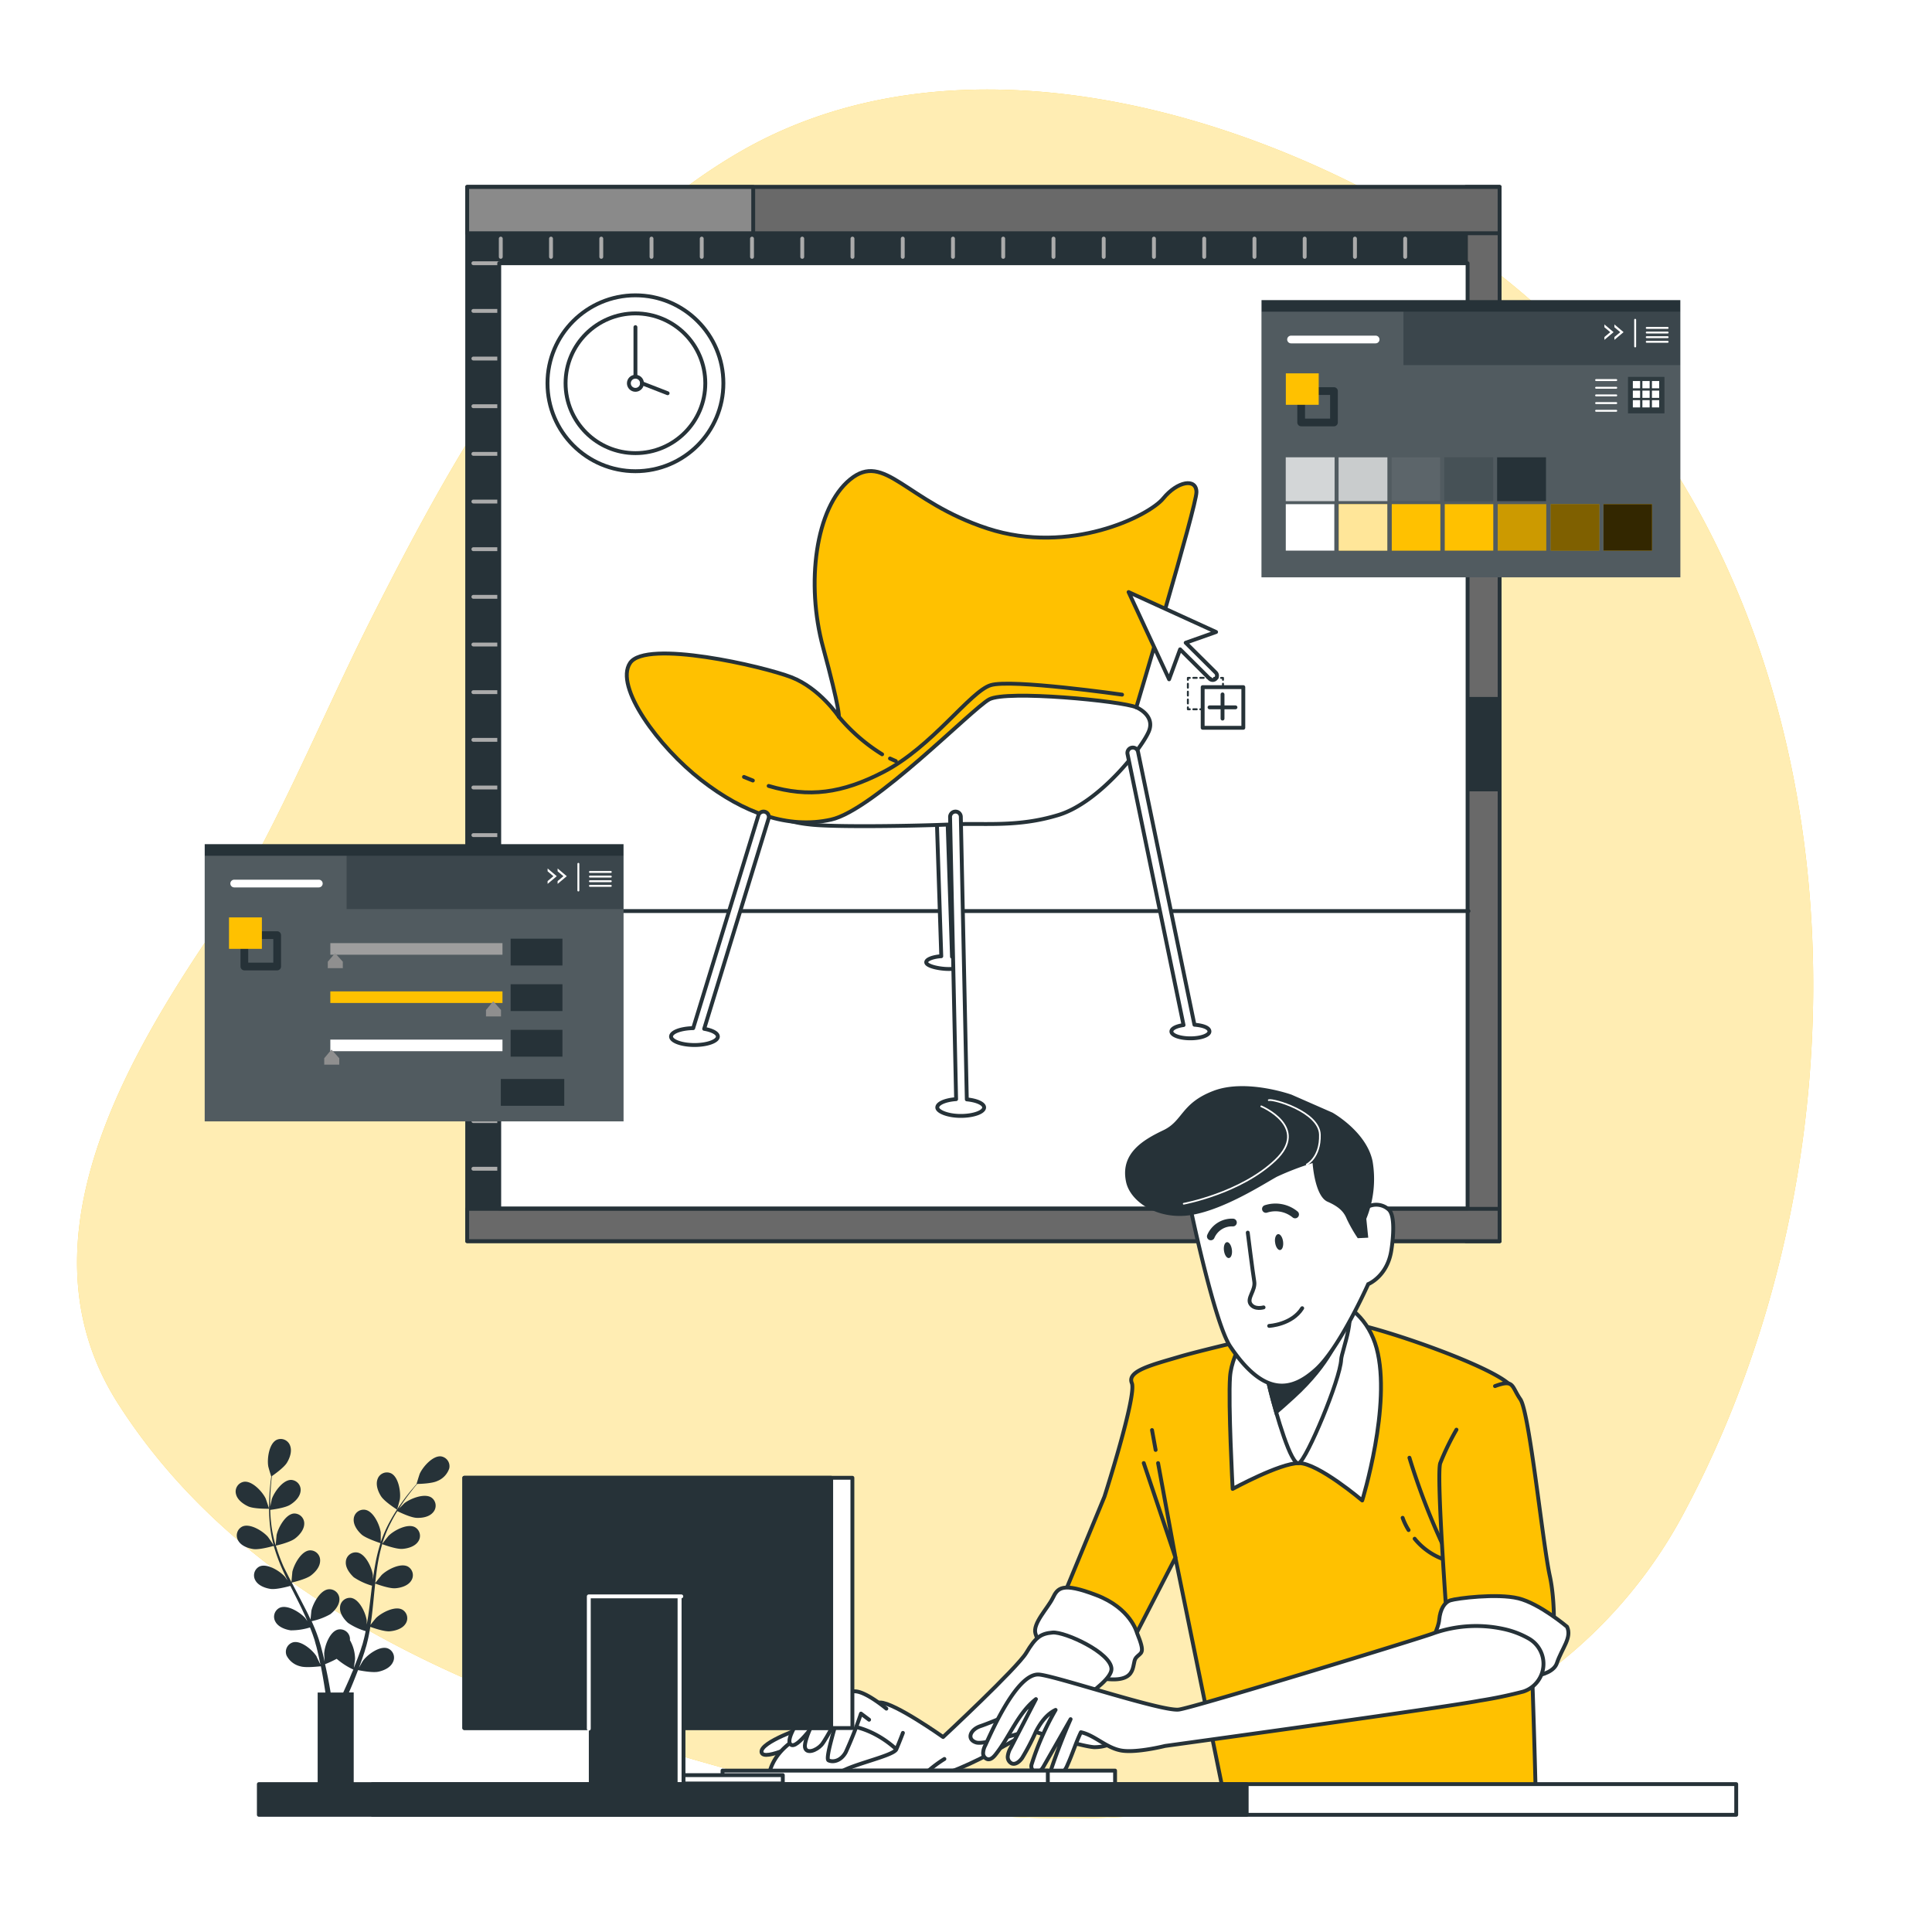 <svg xmlns="http://www.w3.org/2000/svg" class="animated" id="freepik_stories-add-color" viewBox="0 0 500 500"><style>@keyframes floating{0%,to{opacity:1;transform:translateY(0)}50%{transform:translateY(-10px)}}svg#freepik_stories-add-color:not(.animated) .animable{opacity:0}</style><g id="freepik--background-simple--inject-150" class="animable" style="transform-origin:244.603px 246.88px"><path d="M397.7 434.79a124.26 124.26 0 0 0 38.24-43.52c57.16-107.09 44.25-265-65.83-332.73C319.23 27.24 246 7.43 191 39.57c-44.6 26.08-71.94 75.17-94.56 119.83C82.23 187.49 70.52 217.72 53 244c-22.72 34.08-47.73 79.6-22.48 119.2 34.41 53.94 99.4 78.57 158.33 94.79 63.94 17.59 135.84 20.08 194.9-14.23q7.17-4.17 13.95-8.97Z" style="fill:#ffc100;transform-origin:244.603px 246.88px" id="elnxhalhprs59" class="animable"></path><path d="M397.7 434.79a124.26 124.26 0 0 0 38.24-43.52c57.16-107.09 44.25-265-65.83-332.73C319.23 27.24 246 7.43 191 39.57c-44.6 26.08-71.94 75.17-94.56 119.83C82.23 187.49 70.52 217.72 53 244c-22.72 34.08-47.73 79.6-22.48 119.2 34.41 53.94 99.4 78.57 158.33 94.79 63.94 17.59 135.84 20.08 194.9-14.23q7.17-4.17 13.95-8.97Z" style="fill:#fff;opacity:.7;transform-origin:244.603px 246.88px" class="animable" id="el6fzntrpcvn2"></path></g><g id="freepik--Artboard--inject-150" class="animable animator-active" style="transform-origin:254.505px 184.8px;animation:1.5s Infinite linear floating;animation-delay:0s"><path style="fill:#263238;stroke:#263238;stroke-linecap:round;stroke-linejoin:round;transform-origin:254.5px 184.8px" id="elan37j5cy0yo" class="animable" d="M120.91 48.39h267.18v272.82H120.91z"></path><path style="fill:none;stroke:#ababab;stroke-linecap:round;stroke-linejoin:round;transform-origin:125.855px 68.12px" id="eltak20nv7b9" class="animable" d="M129.2 68.12h-6.69"></path><path style="fill:none;stroke:#ababab;stroke-linecap:round;stroke-linejoin:round;transform-origin:125.855px 80.46px" id="eli6nnr2gkizd" class="animable" d="M129.2 80.46h-6.69"></path><path style="fill:none;stroke:#ababab;stroke-linecap:round;stroke-linejoin:round;transform-origin:125.855px 92.79px" id="elubb63r7jro" class="animable" d="M129.2 92.79h-6.69"></path><path style="fill:none;stroke:#ababab;stroke-linecap:round;stroke-linejoin:round;transform-origin:125.855px 105.13px" id="eldi1bhv9eqs" class="animable" d="M129.2 105.13h-6.69"></path><path style="fill:none;stroke:#ababab;stroke-linecap:round;stroke-linejoin:round;transform-origin:125.855px 117.46px" id="el6462jry72yl" class="animable" d="M129.2 117.46h-6.69"></path><path style="fill:none;stroke:#ababab;stroke-linecap:round;stroke-linejoin:round;transform-origin:125.855px 129.8px" id="elkv6xtb2htuq" class="animable" d="M129.2 129.8h-6.69"></path><path style="fill:none;stroke:#ababab;stroke-linecap:round;stroke-linejoin:round;transform-origin:125.855px 142.13px" id="elfrcjrfd1hzg" class="animable" d="M129.2 142.13h-6.69"></path><path style="fill:none;stroke:#ababab;stroke-linecap:round;stroke-linejoin:round;transform-origin:125.855px 154.46px" id="el72jvdmn4atf" class="animable" d="M129.2 154.46h-6.69"></path><path style="fill:none;stroke:#ababab;stroke-linecap:round;stroke-linejoin:round;transform-origin:125.855px 166.8px" id="elalalr7yz7lb" class="animable" d="M129.2 166.8h-6.69"></path><path style="fill:none;stroke:#ababab;stroke-linecap:round;stroke-linejoin:round;transform-origin:125.855px 179.13px" id="elle0yqum7sc" class="animable" d="M129.2 179.13h-6.69"></path><path style="fill:none;stroke:#ababab;stroke-linecap:round;stroke-linejoin:round;transform-origin:125.855px 191.47px" id="elr2vt13fac8" class="animable" d="M129.2 191.47h-6.69"></path><path style="fill:none;stroke:#ababab;stroke-linecap:round;stroke-linejoin:round;transform-origin:125.855px 203.8px" id="elhrrfl6wf99h" class="animable" d="M129.2 203.8h-6.69"></path><path style="fill:none;stroke:#ababab;stroke-linecap:round;stroke-linejoin:round;transform-origin:125.855px 216.13px" id="elgzc1k5hbfns" class="animable" d="M129.2 216.13h-6.69"></path><path style="fill:none;stroke:#ababab;stroke-linecap:round;stroke-linejoin:round;transform-origin:125.855px 228.47px" id="elk81kwr0q5a" class="animable" d="M129.2 228.47h-6.69"></path><path style="fill:none;stroke:#ababab;stroke-linecap:round;stroke-linejoin:round;transform-origin:125.855px 240.8px" id="elvd5p5jlkxr" class="animable" d="M129.2 240.8h-6.69"></path><path style="fill:none;stroke:#ababab;stroke-linecap:round;stroke-linejoin:round;transform-origin:125.855px 253.14px" id="elxd5gwm4bfme" class="animable" d="M129.2 253.14h-6.69"></path><path style="fill:none;stroke:#ababab;stroke-linecap:round;stroke-linejoin:round;transform-origin:125.855px 265.47px" id="elmc71nf3kuym" class="animable" d="M129.2 265.47h-6.69"></path><path style="fill:none;stroke:#ababab;stroke-linecap:round;stroke-linejoin:round;transform-origin:125.855px 277.81px" id="elxj2gj258vwe" class="animable" d="M129.2 277.81h-6.69"></path><path style="fill:none;stroke:#ababab;stroke-linecap:round;stroke-linejoin:round;transform-origin:125.855px 290.14px" id="elawuxp92r0t5" class="animable" d="M129.2 290.14h-6.69"></path><path style="fill:none;stroke:#ababab;stroke-linecap:round;stroke-linejoin:round;transform-origin:125.855px 302.47px" id="elityhmbwmkcc" class="animable" d="M129.2 302.47h-6.69"></path><path style="fill:none;stroke:#ababab;stroke-linecap:round;stroke-linejoin:round;transform-origin:129.6px 64.115px" id="elve7mvq2z3i" class="animable" d="M129.6 66.48v-4.73"></path><path style="fill:none;stroke:#ababab;stroke-linecap:round;stroke-linejoin:round;transform-origin:142.6px 64.115px" id="elxtfmhorhskq" class="animable" d="M142.6 66.48v-4.73"></path><path style="fill:none;stroke:#ababab;stroke-linecap:round;stroke-linejoin:round;transform-origin:155.61px 64.115px" id="elfz0zeof6zig" class="animable" d="M155.61 66.48v-4.73"></path><path style="fill:none;stroke:#ababab;stroke-linecap:round;stroke-linejoin:round;transform-origin:168.61px 64.115px" id="elnwwmg158le" class="animable" d="M168.61 66.48v-4.73"></path><path style="fill:none;stroke:#ababab;stroke-linecap:round;stroke-linejoin:round;transform-origin:181.61px 64.115px" id="elz5m90lou3xf" class="animable" d="M181.61 66.48v-4.73"></path><path style="fill:none;stroke:#ababab;stroke-linecap:round;stroke-linejoin:round;transform-origin:194.62px 64.115px" id="eleduneeh20v9" class="animable" d="M194.62 66.48v-4.73"></path><path style="fill:none;stroke:#ababab;stroke-linecap:round;stroke-linejoin:round;transform-origin:207.62px 64.115px" id="el0q3i2fze5jb9" class="animable" d="M207.62 66.48v-4.73"></path><path style="fill:none;stroke:#ababab;stroke-linecap:round;stroke-linejoin:round;transform-origin:220.62px 64.115px" id="elejiiu7lrjlr" class="animable" d="M220.62 66.48v-4.73"></path><path style="fill:none;stroke:#ababab;stroke-linecap:round;stroke-linejoin:round;transform-origin:233.63px 64.115px" id="elj7lci5wjvwa" class="animable" d="M233.63 66.48v-4.73"></path><path style="fill:none;stroke:#ababab;stroke-linecap:round;stroke-linejoin:round;transform-origin:246.63px 64.115px" id="elo2q769vogq" class="animable" d="M246.63 66.48v-4.73"></path><path style="fill:none;stroke:#ababab;stroke-linecap:round;stroke-linejoin:round;transform-origin:259.63px 64.115px" id="el54ttrw0tfe3" class="animable" d="M259.63 66.48v-4.73"></path><path style="fill:none;stroke:#ababab;stroke-linecap:round;stroke-linejoin:round;transform-origin:272.64px 64.115px" id="elr4isgzj378r" class="animable" d="M272.64 66.48v-4.73"></path><path style="fill:none;stroke:#ababab;stroke-linecap:round;stroke-linejoin:round;transform-origin:285.64px 64.115px" id="elrrhmeos1k2h" class="animable" d="M285.64 66.48v-4.73"></path><path style="fill:none;stroke:#ababab;stroke-linecap:round;stroke-linejoin:round;transform-origin:298.64px 64.115px" id="elxjmutfvmdpd" class="animable" d="M298.64 66.48v-4.73"></path><path style="fill:none;stroke:#ababab;stroke-linecap:round;stroke-linejoin:round;transform-origin:311.65px 64.115px" id="elr6vcmk8511" class="animable" d="M311.65 66.48v-4.73"></path><path style="fill:none;stroke:#ababab;stroke-linecap:round;stroke-linejoin:round;transform-origin:324.65px 64.115px" id="elk7qlvr12o2a" class="animable" d="M324.65 66.48v-4.73"></path><path style="fill:none;stroke:#ababab;stroke-linecap:round;stroke-linejoin:round;transform-origin:337.65px 64.115px" id="eljwvemi40go" class="animable" d="M337.65 66.48v-4.73"></path><path style="fill:none;stroke:#ababab;stroke-linecap:round;stroke-linejoin:round;transform-origin:350.66px 64.115px" id="el6gafdqmho0l" class="animable" d="M350.66 66.48v-4.73"></path><path style="fill:none;stroke:#ababab;stroke-linecap:round;stroke-linejoin:round;transform-origin:363.66px 64.115px" id="el1zh2etvusw7" class="animable" d="M363.66 66.48v-4.73"></path><path style="fill:#696969;stroke:#263238;stroke-linecap:round;stroke-linejoin:round;transform-origin:383.74px 184.8px" id="elqx40asnjjlr" class="animable" d="M379.38 48.39h8.72v272.82h-8.72z"></path><path style="fill:#263238;stroke:#263238;stroke-linecap:round;stroke-linejoin:round;transform-origin:383.74px 192.585px" id="elug30nqwbnzg" class="animable" d="M379.38 180.87h8.72v23.43h-8.72z"></path><path style="fill:#696969;stroke:#263238;stroke-linecap:round;stroke-linejoin:round;transform-origin:254.5px 317.03px" id="elel6lvj8g7ag" class="animable" d="M120.91 312.85h267.18v8.36H120.91z"></path><path style="fill:#fff;stroke:#263238;stroke-linecap:round;stroke-linejoin:round;transform-origin:254.505px 190.43px" id="eld1l2dtsmypl" class="animable" d="M129.2 68.12h250.61v244.62H129.2z"></path><path style="fill:#fff;stroke:#263238;stroke-linecap:round;stroke-linejoin:round;transform-origin:254.51px 235.78px" id="eleoquy4pd1k" class="animable" d="M128.97 235.78h251.08"></path><path style="fill:#696969;stroke:#263238;stroke-linecap:round;stroke-linejoin:round;transform-origin:254.5px 54.38px" id="elqbgsnfmbtk8" class="animable" d="M120.91 48.39h267.18v11.98H120.91z"></path><path style="fill:#8a8a8a;stroke:#263238;stroke-linecap:round;stroke-linejoin:round;transform-origin:157.92px 54.38px" id="elfudw2s7umlh" class="animable" d="M120.91 48.39h74.02v11.98h-74.02z"></path><path d="M249.15 249.14c-.14-.67-1.14-1.28-2.77-1.55l-1.13-34.4a1.39 1.39 0 0 0-2.77.09l1.12 34.19c-2.21.14-4.07.86-3.88 1.67.37 1.62 9.99 2.68 9.43 0Z" style="fill:#fff;stroke:#263238;stroke-linecap:round;stroke-linejoin:round;transform-origin:244.44px 231.365px" id="eli9g0gp2xo6" class="animable"></path><path d="M294.08 183.05s4.91 2 3.27 6.14-12.69 18.42-23.34 21.7-19.24 2.05-27.43 2.45-31.11.82-37.25 0a32.26 32.26 0 0 1-9.42-2.45s8.19 3.68 22.93-11.88S240 169.54 262.55 170s31.53 13.05 31.53 13.05Z" style="fill:#fff;stroke:#263238;stroke-linecap:round;stroke-linejoin:round;transform-origin:248.798px 191.9px" id="elrarfkkcbced" class="animable"></path><path d="M217.1 185.5s-4.91-7.37-12.28-10.23-37.67-9.83-41.76-3.69 7.37 21.7 18.42 30.3 22.52 12.69 33.58 10.24S251.5 183.46 256 181s34.39.41 38.08 2.05c0 0 15.56-52 15.56-55.69s-4.92-2.86-8.6 1.64-24.16 14.74-45.45 7.78S229 116.72 220 124.09s-11.46 27-7 43.4 4.1 18.01 4.1 18.01Z" style="fill:#ffc100;stroke:#263238;stroke-linecap:round;stroke-linejoin:round;transform-origin:235.926px 167.365px" id="el6qdyl841kf" class="animable"></path><path d="M194.84 202c-.75-.29-1.52-.6-2.3-.93" style="fill:none;stroke:#263238;stroke-linecap:round;stroke-linejoin:round;transform-origin:193.69px 201.535px" id="elppp4l8wuvfc" class="animable"></path><path d="M290.39 179.77s-28.66-4.09-34-2.45-15.15 16-27.84 22.51c-10.6 5.47-19.2 6.66-29.62 3.57" style="fill:none;stroke:#263238;stroke-linecap:round;stroke-linejoin:round;transform-origin:244.66px 191.003px" id="el2vpxx6l0x9l" class="animable"></path><path d="M230.33 196.3c.5.24 1 .46 1.51.67" style="fill:none;stroke:#263238;stroke-linecap:round;stroke-linejoin:round;transform-origin:231.085px 196.635px" id="elx3f56vseonm" class="animable"></path><path d="M217.1 185.5a46.52 46.52 0 0 0 11.19 9.71" style="fill:none;stroke:#263238;stroke-linecap:round;stroke-linejoin:round;transform-origin:222.695px 190.355px" id="elptaffc0dpdh" class="animable"></path><path d="M198 210.1a1.39 1.39 0 0 0-1.73.92l-16.87 55.06c-3.19.06-5.73 1-5.73 2.18s2.71 2.19 6.05 2.19 6.06-1 6.06-2.19c0-.88-1.45-1.64-3.54-2l16.68-54.44a1.39 1.39 0 0 0-.92-1.72Z" style="fill:#fff;stroke:#263238;stroke-linecap:round;stroke-linejoin:round;transform-origin:186.323px 240.245px" id="el5usl7ram7ip" class="animable"></path><path d="m250.21 284.52-1.55-73.12a1.37 1.37 0 0 0-1.42-1.36 1.39 1.39 0 0 0-1.36 1.42l1.56 73c-2.78.2-4.87 1.09-4.87 2.15s2.71 2.19 6.06 2.19 6.06-1 6.06-2.19c0-.99-1.9-1.84-4.48-2.09Z" style="fill:#fff;stroke:#263238;stroke-linecap:round;stroke-linejoin:round;transform-origin:248.63px 249.42px" id="elj0esuc6x8x" class="animable"></path><path d="m309.12 265.2-14.61-70.68a1.39 1.39 0 0 0-2.72.56l14.51 70.21c-1.84.25-3.14.89-3.14 1.65 0 1 2.2 1.78 4.92 1.78s4.92-.8 4.92-1.78-1.66-1.57-3.88-1.74Z" style="fill:#fff;stroke:#263238;stroke-linecap:round;stroke-linejoin:round;transform-origin:302.386px 231.096px" id="elam873ba2pla" class="animable"></path><path d="m314.72 163.56-22.64-10.33 10.48 22.57 2.85-7.75 7.64 7.6a1.12 1.12 0 0 0 1.58-1.59l-7.77-7.72Z" style="fill:#fff;stroke:#263238;stroke-linecap:round;stroke-linejoin:round;transform-origin:303.52px 164.603px" id="ely8wct91ryal" class="animable"></path><path style="fill:none;stroke:#263238;stroke-linecap:round;stroke-linejoin:round;stroke-width:.5px;transform-origin:316.26px 183.31px" id="elj1toje5e4c" class="animable" d="M316.51 183.06v.5h-.5"></path><path style="fill:none;stroke:#263238;stroke-linecap:round;stroke-linejoin:round;stroke-width:.5px;stroke-dasharray:.898,.898;transform-origin:311.74px 183.56px" id="el6sd893be9of" class="animable" d="M315.11 183.56h-6.74"></path><path style="fill:none;stroke:#263238;stroke-linecap:round;stroke-linejoin:round;stroke-width:.5px;transform-origin:307.67px 183.31px" id="elbt2yxmcwlj" class="animable" d="M307.92 183.56h-.5v-.5"></path><path style="fill:none;stroke:#263238;stroke-linecap:round;stroke-linejoin:round;stroke-width:.5px;stroke-dasharray:1.018,1.018;transform-origin:307.42px 179.245px" id="elt1jffhquyym" class="animable" d="M307.42 182.05v-5.61"></path><path style="fill:none;stroke:#263238;stroke-linecap:round;stroke-linejoin:round;stroke-width:.5px;transform-origin:307.67px 175.69px" id="elrs3tr496w3" class="animable" d="M307.42 175.94v-.5h.5"></path><path style="fill:none;stroke:#263238;stroke-linecap:round;stroke-linejoin:round;stroke-width:.5px;stroke-dasharray:.898,.898;transform-origin:312.19px 175.43px" id="el2et7bc1la8u" class="animable" d="M308.82 175.43h6.74"></path><path style="fill:none;stroke:#263238;stroke-linecap:round;stroke-linejoin:round;stroke-width:.5px;transform-origin:316.26px 175.69px" id="elok6vjj0x7c" class="animable" d="M316.01 175.44h.5v.5"></path><path style="fill:none;stroke:#263238;stroke-linecap:round;stroke-linejoin:round;stroke-width:.5px;stroke-dasharray:1.018,1.018;transform-origin:316.51px 179.75px" id="elqwu7s3qexgr" class="animable" d="M316.51 176.95v5.6"></path><path style="fill:#fff;stroke:#263238;stroke-linecap:round;stroke-linejoin:round;transform-origin:316.51px 183.09px" id="elftxg5oaln8u" class="animable" d="M311.25 177.83h10.52v10.52h-10.52z"></path><path style="fill:none;stroke:#263238;stroke-linecap:round;stroke-linejoin:round;transform-origin:316.39px 182.84px" id="elyff8qvm0ss" class="animable" d="M316.39 179.71v6.26"></path><path style="fill:none;stroke:#263238;stroke-linecap:round;stroke-linejoin:round;transform-origin:316.385px 183.06px" id="elxbov3qg9sx" class="animable" d="M313.03 183.06h6.71"></path><circle cx="164.45" cy="99.19" r="22.76" style="fill:#fff;stroke:#263238;stroke-linecap:round;stroke-linejoin:round;transform-origin:164.45px 99.19px" id="eljaekjljzd4g" class="animable"></circle><circle cx="164.45" cy="99.19" r="18.08" style="fill:#fff;stroke:#263238;stroke-linecap:round;stroke-linejoin:round;transform-origin:164.45px 99.19px" id="elg2tnp9b5bmo" class="animable"></circle><circle cx="164.45" cy="99.19" r="1.7" style="fill:#fff;stroke:#263238;stroke-linecap:round;stroke-linejoin:round;transform-origin:164.45px 99.19px" id="elks7i65nmnbj" class="animable"></circle><path style="fill:none;stroke:#263238;stroke-linecap:round;stroke-linejoin:round;transform-origin:169.465px 100.48px" id="eldxgmqd1r1r" class="animable" d="m166.15 99.19 6.63 2.58"></path><path style="fill:none;stroke:#263238;stroke-linecap:round;stroke-linejoin:round;transform-origin:164.45px 91.075px" id="elq1q5rcb0o5m" class="animable" d="M164.45 97.49V84.66"></path></g><g id="freepik--tools-2--inject-150" class="animable" style="transform-origin:380.68px 113.54px"><path style="fill:#263238;transform-origin:380.675px 113.54px" id="elcsse8yntoxv" class="animable" d="M326.48 77.67h108.39v71.74H326.48z"></path><path style="fill:#fff;opacity:.1;transform-origin:399.045px 87.555px" class="animable" d="M363.21 80.66h71.67v13.79h-71.67z" id="el4eq4etlb29c"></path><path style="fill:#fff;opacity:.2;transform-origin:380.68px 115.04px" class="animable" d="M363.21 94.46V80.67h-36.73v68.74h108.4V94.46h-71.67z" id="elsufu0ve1c1"></path><path style="fill:none;stroke:#fff;stroke-linecap:round;stroke-linejoin:round;stroke-width:.5px;transform-origin:415.675px 98.36px" id="elu0xf12cv10p" class="animable" d="M413.07 98.36h5.21"></path><path style="fill:none;stroke:#fff;stroke-linecap:round;stroke-linejoin:round;stroke-width:.5px;transform-origin:415.675px 100.35px" id="ele27pn6s38p5" class="animable" d="M413.07 100.35h5.21"></path><path style="fill:none;stroke:#fff;stroke-linecap:round;stroke-linejoin:round;stroke-width:.5px;transform-origin:415.675px 102.33px" id="ely0l0nxr46ws" class="animable" d="M413.07 102.33h5.21"></path><path style="fill:none;stroke:#fff;stroke-linecap:round;stroke-linejoin:round;stroke-width:.5px;transform-origin:415.675px 104.32px" id="eldvue0vmjkdv" class="animable" d="M413.07 104.32h5.21"></path><path style="fill:none;stroke:#fff;stroke-linecap:round;stroke-linejoin:round;stroke-width:.5px;transform-origin:415.675px 106.31px" id="elabbgqj8gvt8" class="animable" d="M413.07 106.31h5.21"></path><path style="fill:#263238;opacity:.8;transform-origin:426.04px 102.26px" class="animable" d="M421.32 97.54h9.44v9.44h-9.44z" id="el0uzxch2sstsf"></path><path style="fill:#fff;transform-origin:423.52px 99.55px" id="elkxuu3sayexe" class="animable" d="M422.58 98.61h1.88v1.88h-1.88z"></path><path style="fill:#fff;transform-origin:425.99px 99.55px" id="elluzkrqkjng" class="animable" d="M425.05 98.61h1.88v1.88h-1.88z"></path><path style="fill:#fff;transform-origin:428.46px 99.55px" id="elmf8waew8089" class="animable" d="M427.52 98.61h1.88v1.88h-1.88z"></path><path style="fill:#fff;transform-origin:423.52px 102.03px" id="elg57w2sc8sfd" class="animable" d="M422.58 101.09h1.88v1.88h-1.88z"></path><path style="fill:#fff;transform-origin:425.99px 102.03px" id="el1no57a9m5uf" class="animable" d="M425.05 101.09h1.88v1.88h-1.88z"></path><path style="fill:#fff;transform-origin:428.46px 102.03px" id="elm7nknnijqfc" class="animable" d="M427.52 101.09h1.88v1.88h-1.88z"></path><path style="fill:#fff;transform-origin:423.52px 104.5px" id="el2ct6vj66s48" class="animable" d="M422.58 103.56h1.88v1.88h-1.88z"></path><path style="fill:#fff;transform-origin:425.99px 104.5px" id="ellxlrel0c93e" class="animable" d="M425.05 103.56h1.88v1.88h-1.88z"></path><path style="fill:#fff;transform-origin:428.46px 104.5px" id="elxww9438axcb" class="animable" d="M427.52 103.56h1.88v1.88h-1.88z"></path><path style="fill:#263238;transform-origin:393.775px 124.025px" id="elha7rx8sxur" class="animable" d="M387.45 118.35h12.65v11.35h-12.65z"></path><path style="fill:#263238;transform-origin:352.745px 124.025px" id="el0ozsuhpn2bvo" class="animable" d="M346.42 118.35h12.65v11.35h-12.65z"></path><path style="fill:#fff;opacity:.75;transform-origin:352.745px 124.025px" class="animable" d="M346.42 118.35h12.65v11.35h-12.65z" id="eli1bhbr7xgvi"></path><path style="fill:#fff;opacity:.75;transform-origin:339.07px 124.025px" class="animable" d="M332.75 118.35h12.64v11.35h-12.64z" id="elmsq841md43s"></path><path style="fill:#263238;transform-origin:380.105px 124.025px" id="eldaw9pp8ltyl" class="animable" d="M373.78 118.35h12.65v11.35h-12.65z"></path><path style="fill:#fff;opacity:.15;transform-origin:380.105px 124.025px" class="animable" d="M373.78 118.35h12.65v11.35h-12.65z" id="el9eva2zmcwzs"></path><path style="fill:#263238;transform-origin:366.42px 124.025px" id="eluwtelb4imel" class="animable" d="M360.1 118.35h12.64v11.35H360.1z"></path><path style="fill:#fff;opacity:.25;transform-origin:366.42px 124.025px" class="animable" d="M360.1 118.35h12.64v11.35H360.1z" id="elsbw4v9x8q4b"></path><path style="fill:#ffc100;transform-origin:407.61px 136.49px" id="ely7qdu2qsjqr" class="animable" d="M401.33 130.48h12.56v12.02h-12.56z"></path><g style="clip-path:url(#freepik--clip-path--inject-150);transform-origin:407.61px 136.49px" id="eloudq1to03b" class="animable"><path style="opacity:.5;transform-origin:407.61px 136.49px" class="animable" d="M401.33 130.48h12.56v12.02h-12.56z" id="el242qnuvb9hr"></path></g><path style="fill:#ffc100;transform-origin:393.89px 136.49px" id="elwimt0mkxgwf" class="animable" d="M387.61 130.48h12.56v12.02h-12.56z"></path><path style="opacity:.2;transform-origin:393.89px 136.49px" class="animable" d="M387.61 130.48h12.56v12.02h-12.56z" id="elf70vpd0dpli"></path><path style="fill:#ffc100;transform-origin:380.18px 136.49px" id="el55o2c0ybvj2" class="animable" d="M373.9 130.48h12.56v12.02H373.9z"></path><path style="fill:#ffc100;transform-origin:366.47px 136.49px" id="elgebh4s2gavt" class="animable" d="M360.19 130.48h12.56v12.02h-12.56z"></path><path style="fill:#ffc100;opacity:.3;transform-origin:366.47px 136.49px" class="animable" d="M360.19 130.48h12.56v12.02h-12.56z" id="elm9nrdc4ll1g"></path><path style="fill:#ffc100;transform-origin:352.75px 136.49px" id="elkgrhn7f4dzl" class="animable" d="M346.47 130.48h12.56v12.02h-12.56z"></path><path style="fill:#fff;opacity:.6;transform-origin:352.75px 136.49px" class="animable" d="M346.47 130.48h12.56v12.02h-12.56z" id="elongx5ynzgq"></path><path style="fill:#fff;transform-origin:339.04px 136.49px" id="elqjc85d1q6yi" class="animable" d="M332.76 130.48h12.56v12.02h-12.56z"></path><path style="fill:#ffc100;transform-origin:421.26px 136.49px" id="elcbk7mb8cu" class="animable" d="M414.98 130.48h12.56v12.02h-12.56z"></path><path style="opacity:.8;transform-origin:421.26px 136.49px" class="animable" d="M414.98 130.48h12.56v12.02h-12.56z" id="eloiudbxwy3t"></path><path style="fill:none;stroke:#263238;stroke-linecap:round;stroke-linejoin:round;stroke-width:2px;transform-origin:340.985px 105.27px" id="elb1m3y3lute" class="animable" d="M336.74 101.21h8.49v8.12h-8.49z"></path><path style="fill:#ffc100;transform-origin:337.025px 100.69px" id="elw474g89jmxe" class="animable" d="M332.78 96.63h8.49v8.12h-8.49z"></path><path style="fill:#ffc100;opacity:.3;transform-origin:337.025px 100.69px" class="animable" d="M332.78 96.63h8.49v8.12h-8.49z" id="elzxzjiw16dhk"></path><path style="fill:none;stroke:#fff;stroke-linecap:round;stroke-linejoin:round;stroke-width:2px;transform-origin:345.065px 87.86px" id="elofjfl9k448" class="animable" d="M334.12 87.86h21.89"></path><path style="fill:#fff;transform-origin:416.405px 85.955px" id="el3uq28f7ljxi" class="animable" d="M415.22 83.96v.73l1.51 1.27-1.51 1.26v.73l2.37-1.99-2.37-2z"></path><path style="fill:#fff;transform-origin:418.995px 85.955px" id="eltm8su69hrfs" class="animable" d="M417.81 83.96v.73l1.51 1.27-1.51 1.26v.73l2.37-1.99-2.37-2z"></path><path style="fill:none;stroke:#fff;stroke-linecap:round;stroke-linejoin:round;stroke-width:.5px;transform-origin:423.18px 86.21px" id="el2p7sh3it5a9" class="animable" d="M423.18 82.76v6.9"></path><path style="fill:none;stroke:#fff;stroke-linecap:round;stroke-linejoin:round;stroke-width:.5px;transform-origin:428.88px 84.86px" id="elgt52akgy6yc" class="animable" d="M426.18 84.86h5.4"></path><path style="fill:none;stroke:#fff;stroke-linecap:round;stroke-linejoin:round;stroke-width:.5px;transform-origin:428.88px 86.06px" id="elig7kvjq3rxm" class="animable" d="M426.18 86.06h5.4"></path><path style="fill:none;stroke:#fff;stroke-linecap:round;stroke-linejoin:round;stroke-width:.5px;transform-origin:428.88px 87.26px" id="el5o5qebrmxa3" class="animable" d="M426.18 87.26h5.4"></path><path style="fill:none;stroke:#fff;stroke-linecap:round;stroke-linejoin:round;stroke-width:.5px;transform-origin:428.88px 88.46px" id="elpcbxel04zr" class="animable" d="M426.18 88.46h5.4"></path></g><g id="freepik--tools-1--inject-150" class="animable" style="transform-origin:107.175px 254.34px"><path style="fill:#263238;transform-origin:107.175px 254.34px" id="elwjpzmvgyw1e" class="animable" d="M52.98 218.47h108.39v71.74H52.98z"></path><path style="fill:#fff;opacity:.1;transform-origin:125.535px 228.355px" class="animable" d="M89.7 221.46h71.67v13.79H89.7z" id="eli19e7i3b0c9"></path><path style="fill:#fff;opacity:.2;transform-origin:107.175px 255.835px" class="animable" d="M89.7 235.26v-13.79H52.98v68.73h108.39v-54.94H89.7z" id="el5cng96jk6u2"></path><path style="fill:none;stroke:#263238;stroke-linecap:round;stroke-linejoin:round;stroke-width:2px;transform-origin:67.485px 246.07px" id="elv1o7896wbj9" class="animable" d="M63.24 242.01h8.49v8.12h-8.49z"></path><path style="fill:#ffc100;transform-origin:63.525px 241.49px" id="elzdx24g9iag" class="animable" d="M59.28 237.43h8.49v8.12h-8.49z"></path><path style="fill:#ffc100;opacity:.3;transform-origin:63.525px 241.49px" class="animable" d="M59.28 237.43h8.49v8.12h-8.49z" id="el08apyjffvz0a"></path><path style="fill:none;stroke:#fff;stroke-linecap:round;stroke-linejoin:round;stroke-width:2px;transform-origin:71.56px 228.66px" id="el4etbitiulah" class="animable" d="M60.61 228.66h21.9"></path><path style="fill:#fff;transform-origin:142.905px 226.755px" id="elxqruuvk2e7" class="animable" d="M141.72 224.76v.73l1.5 1.27-1.5 1.26v.73l2.37-1.99-2.37-2z"></path><path style="fill:#fff;transform-origin:145.495px 226.755px" id="el60h5lmaxzsc" class="animable" d="M144.31 224.76v.73l1.5 1.27-1.5 1.26v.73l2.37-1.99-2.37-2z"></path><path style="fill:none;stroke:#fff;stroke-linecap:round;stroke-linejoin:round;stroke-width:.5px;transform-origin:149.68px 227.01px" id="el0ux6y9wv7p5" class="animable" d="M149.68 223.56v6.9"></path><path style="fill:none;stroke:#fff;stroke-linecap:round;stroke-linejoin:round;stroke-width:.5px;transform-origin:155.375px 225.66px" id="el7g1tu3woh9n" class="animable" d="M152.68 225.66h5.39"></path><path style="fill:none;stroke:#fff;stroke-linecap:round;stroke-linejoin:round;stroke-width:.5px;transform-origin:155.375px 226.86px" id="elwe9bmh89ijg" class="animable" d="M152.68 226.86h5.39"></path><path style="fill:none;stroke:#fff;stroke-linecap:round;stroke-linejoin:round;stroke-width:.5px;transform-origin:155.375px 228.06px" id="elyl08k21t3ig" class="animable" d="M152.68 228.06h5.39"></path><path style="fill:none;stroke:#fff;stroke-linecap:round;stroke-linejoin:round;stroke-width:.5px;transform-origin:155.375px 229.26px" id="el4fims41h4fv" class="animable" d="M152.68 229.26h5.39"></path><path style="fill:none;stroke:#9e9e9e;stroke-miterlimit:10;stroke-width:3px;transform-origin:107.765px 245.58px" id="elwswyzb1uuwb" class="animable" d="M85.49 245.58h44.55"></path><path style="fill:#8f8f8f;transform-origin:86.775px 248.61px" id="eljxandz0j9p" class="animable" d="m86.72 246.66-1.89 2.23v1.67h3.89v-1.67l-2-2.23z"></path><path style="fill:none;stroke:#ffc100;stroke-miterlimit:10;stroke-width:3px;transform-origin:107.765px 258.07px" id="elgmzbynqr10a" class="animable" d="M85.49 258.07h44.55"></path><path style="fill:#8f8f8f;transform-origin:127.715px 261.095px" id="elwofrnbwk7oq" class="animable" d="m127.65 259.14-1.88 2.24v1.67h3.89v-1.67l-2.01-2.24z"></path><path style="fill:none;stroke:#fff;stroke-miterlimit:10;stroke-width:3px;transform-origin:107.765px 270.55px" id="elzdgyqy63fi9" class="animable" d="M85.49 270.55h44.55"></path><path style="fill:#8f8f8f;transform-origin:85.855px 273.585px" id="el1n4hfy5fjhj" class="animable" d="m85.79 271.63-1.88 2.24v1.67h3.89v-1.67l-2.01-2.24z"></path><path style="fill:#263238;transform-origin:137.82px 282.71px" id="el6dtci0cjyxn" class="animable" d="M129.61 279.24h16.42v6.94h-16.42z"></path><path style="fill:#263238;transform-origin:138.855px 269.99px" id="elk79p7aqgx6j" class="animable" d="M132.15 266.52h13.41v6.94h-13.41z"></path><path style="fill:#263238;transform-origin:138.855px 258.19px" id="elg11du6pdzi4" class="animable" d="M132.15 254.72h13.41v6.94h-13.41z"></path><path style="fill:#263238;transform-origin:138.855px 246.4px" id="el3krhlj1utrw" class="animable" d="M132.15 242.93h13.41v6.94h-13.41z"></path></g><g id="freepik--Character--inject-150" class="animable" style="transform-origin:301.49px 371.647px"><path d="M335.45 343.76s-23.1 5.25-30.19 7.35-13.65 3.68-12.34 6.83-7.09 29.4-7.09 29.4L274 416l16.8 13.13 13.39-26 12.07 59.07h81.13s-2.36-98.45-6.3-103.43-35.18-15.76-42.8-16.54a27.14 27.14 0 0 0-12.84 1.53Z" style="fill:#ffc100;stroke:#263238;stroke-linecap:round;stroke-linejoin:round;transform-origin:335.695px 402.114px" id="el51zu34i5s8y" class="animable"></path><path d="M373.64 400.36a176.6 176.6 0 0 1-8.88-23.1" style="fill:none;stroke:#263238;stroke-linecap:round;stroke-linejoin:round;transform-origin:369.2px 388.81px" id="elo8n6hi1hayf" class="animable"></path><path d="M366.11 398.22a17.17 17.17 0 0 0 10.64 6.14" style="fill:none;stroke:#263238;stroke-linecap:round;stroke-linejoin:round;transform-origin:371.43px 401.29px" id="elzw0cnlb5xd" class="animable"></path><path d="M363 392.81a16.39 16.39 0 0 0 1.54 3.17" style="fill:none;stroke:#263238;stroke-linecap:round;stroke-linejoin:round;transform-origin:363.77px 394.395px" id="elrwgjyp7apgo" class="animable"></path><path style="fill:none;stroke:#263238;stroke-linecap:round;stroke-linejoin:round;transform-origin:300.105px 390.865px" id="el0rqv7d3118h" class="animable" d="m299.71 378.65 4.5 24.44-8.21-24.45"></path><path style="fill:none;stroke:#263238;stroke-linecap:round;stroke-linejoin:round;transform-origin:298.61px 372.67px" id="elx1m6xfvf1l" class="animable" d="m298.14 370.1.94 5.14"></path><path d="M324.77 342.2s-5.95 7.19-6.44 14.13.68 29 .68 29 12.21-6.68 17.17-6.68 16.36 9.67 16.36 9.67 7.69-24.79 3.72-39.42-21.07-18.36-31.49-6.7Z" style="fill:#fff;stroke:#263238;stroke-linecap:round;stroke-linejoin:round;transform-origin:337.804px 361.814px" id="el0krrcg4qvk2r" class="animable"></path><path d="M325.27 344.68s2 9.17 3.47 15.12 5.45 19.83 7.44 18.84 10.66-21.57 10.91-26.77c.1-2.25 4.57-12.7.62-15.37-5.21-3.5-19.48 1.5-22.44 8.18Z" style="fill:#fff;stroke:#263238;stroke-linecap:round;stroke-linejoin:round;transform-origin:337.304px 357.02px" id="ell6porv6gcli" class="animable"></path><path d="M328.74 359.8c.38 1.51.91 3.53 1.54 5.68 1.26-1.09 2.74-2.4 4.49-4 9.64-8.81 11.74-15.93 11.74-15.93l-20.59 2.1c.71 3.19 1.87 8.35 2.82 12.15Z" style="fill:#263238;stroke:#263238;stroke-linecap:round;stroke-miterlimit:10;transform-origin:336.215px 355.515px" id="elzi6911wcvw" class="animable"></path><path d="M294.23 422.52s-1.57-6.3-10.5-9.71-10-1.84-11.29.79-5.25 6.56-4.46 9.18 3.94 8.93 15.49 11.29 9.19-3.41 10.5-5 2.62-.77.26-6.55Z" style="fill:#fff;stroke:#263238;stroke-linecap:round;stroke-linejoin:round;transform-origin:281.706px 422.743px" id="el492e16jrvuj" class="animable"></path><path d="M208.38 446.91s-11.81 3.94-11.29 6.57 11.55-3.15 11.55-3.15 1.84 3.41 5.26 2.1.52-6.57-1.32-6.3-4.2.78-4.2.78Z" style="fill:#fff;stroke:#263238;stroke-linecap:round;stroke-linejoin:round;transform-origin:206.28px 450.143px" id="el3soadiqeswj" class="animable"></path><path d="M271.65 444.81s16-8.66 16-12.86-12.08-9.71-15.23-9.45-4.46 1.31-6.82 5.25-21.53 21.79-21.53 21.79-12.6-8.93-16.28-8.93-12.08 9.72-12.6 13.66 17.35 5.73 24.43 5.73c8.73 0 32.03-15.19 32.03-15.19Z" style="fill:#fff;stroke:#263238;stroke-linecap:round;stroke-linejoin:round;transform-origin:251.414px 441.246px" id="elevmzn5t03vr" class="animable"></path><path d="M233.1 453.82s-9.89-11.15-22.62-6.05-11.59 13.7-11.59 13.7h37a10.19 10.19 0 0 0-2.79-7.65Z" style="fill:#fff;stroke:#263238;stroke-linecap:round;stroke-linejoin:round;transform-origin:217.386px 453.952px" id="eld1yfdw53xst" class="animable"></path><path d="M214 440.54s-4.55.72-5.35 1.85-5.69 7.7-4 9.1 6.71-6.48 7.79-7.08 2.88-2.12 1.56-3.87Z" style="fill:#fff;stroke:#263238;stroke-linecap:round;stroke-linejoin:round;transform-origin:209.381px 446.098px" id="el4ov996xezpd" class="animable"></path><path d="M218.28 441.56s-1.91-2.84-4.27-1-6 9.65-5.69 11.58 3 .87 4.28-.57 5.68-10.01 5.68-10.01Z" style="fill:#fff;stroke:#263238;stroke-linecap:round;stroke-linejoin:round;transform-origin:213.291px 446.564px" id="eld68k1573a35" class="animable"></path><path d="M229.39 442.19s-5-4.2-7.88-4.46-3.94 1.83-4.2 4.2-3.94 13.12-2.89 13.65 3.15.26 4.46-2.1a102.6 102.6 0 0 0 3.94-10l2.1 1.58" style="fill:#fff;stroke:#263238;stroke-linecap:round;stroke-linejoin:round;transform-origin:221.811px 446.759px" id="elswa0xyk9oon" class="animable"></path><path d="M233.67 448.47s-.85 2.26-1.7 4.24-15 4.52-15.55 7.07 8.2.84 11.31.84 8.76.85 12.16-2a31.44 31.44 0 0 1 4.52-3.4" style="fill:#fff;stroke:#263238;stroke-linecap:round;stroke-linejoin:round;transform-origin:230.403px 454.826px" id="els4y74kns8hb" class="animable"></path><path d="M376.93 370a67.57 67.57 0 0 0-4.2 8.67c-1.05 3.15 1.84 42 1.84 42a21.44 21.44 0 0 1 10.76-.52c5.51 1.31 16.54 7.35 16.54 7.35s1.05-11.29-.79-19.69-5.25-42.27-7.61-45.68-1.57-5.25-6.56-3.41" style="fill:#ffc100;stroke:#263238;stroke-linecap:round;stroke-linejoin:round;transform-origin:387.334px 392.746px" id="el9zhlq6dki2j" class="animable"></path><path d="M405.55 421s-7.09-6-12.6-7.35-16 0-17.59.52-2.63 2.36-2.89 5-2.1 4.46-.79 6 8.66 6.56 14.7 8.14 15.23 1 16.54-2.89 3.94-6.59 2.63-9.42Z" style="fill:#fff;stroke:#263238;stroke-linecap:round;stroke-linejoin:round;transform-origin:388.56px 423.598px" id="el6hs920auyji" class="animable"></path><path d="M264.94 442.18s-8.45 3.62-11.17 4.53-3.63 3.4-1.2 4.22 13.45-3.31 14.49-3 12.38 3.93 16 4.23a10.51 10.51 0 0 0 6.64-2.16s-17.21-10.84-24.76-7.82Z" style="fill:#fff;stroke:#263238;stroke-linecap:round;stroke-linejoin:round;transform-origin:270.43px 446.906px" id="el4og4hc87to9" class="animable"></path><path d="M394.26 437.77a7.54 7.54 0 0 0 1.43-13.69 23 23 0 0 0-5.9-2.35 33.21 33.21 0 0 0-18.9 1c-2.62 1.05-61.56 19.1-65.79 19.7s-32-8.76-36.23-9.06c-5.6-.4-12.07 14.39-13.88 18.33a4.53 4.53 0 0 0-.56 2 1.63 1.63 0 0 0 1.18 1.59c.8.14 1.49-.53 2-1.16 3.73-4.65 5.78-10.73 10.49-14.4l-6.53 12.61a5.43 5.43 0 0 0-.76 2.17 1.87 1.87 0 0 0 1.05 1.88c1 .37 2.05-.54 2.68-1.44a60.56 60.56 0 0 0 3.56-6.83c1.19-2.28 2.78-4.49 5.09-5.6a70.28 70.28 0 0 0-6.19 14.04 1.64 1.64 0 0 0 .79 2c1 .45 1.79-.54 2.28-1.39l7-12.25q-2.78 6.34-5 12.89a1.56 1.56 0 0 0-.12.92 1.09 1.09 0 0 0 .64.67 2.27 2.27 0 0 0 2.34-.54 6.49 6.49 0 0 0 1.35-2.13c1.26-2.77 2.15-5.72 3.46-8.43 3.62.77 6.64 4.15 10.6 4.76s11.17-1.21 11.17-1.21 72-9.89 81.49-11.73a114 114 0 0 0 11.26-2.35Z" style="fill:#fff;stroke:#263238;stroke-linecap:round;stroke-linejoin:round;transform-origin:326.941px 440.166px" id="ellyfiidisxwf" class="animable"></path><path d="M353.75 312.44a4.78 4.78 0 0 1 5.7.64c1.58 1.53 1.18 6.91.64 10.41-1 6.85-6 8.84-6 8.84s-7.3 16.39-13.44 22-13.32 7.5-22.28-5.89c-3.94-5.9-9.89-34-9.89-34s-2.22-6.54 1.13-12 14.19-10.44 21.32-10.81 13.24 4 16.8 7.82 5.38 9.89 5.38 9.89l.45 3.21Z" style="fill:#fff;stroke:#263238;stroke-miterlimit:10;transform-origin:334.163px 325.099px" id="elyj6afv9fk2d" class="animable"></path><path d="M330 321.59c.15 1.13.74 2 1.31 1.92s.9-1.06.75-2.2-.74-2-1.3-1.92-.95 1.06-.76 2.2Z" style="fill:#263238;transform-origin:331.024px 321.45px" id="el3jta46siicm" class="animable"></path><path d="M316.76 323.66c.15 1.14.73 2 1.3 1.92s.91-1.05.75-2.19-.73-2-1.3-1.92-.9 1.06-.75 2.19Z" style="fill:#263238;transform-origin:317.787px 323.525px" id="elv53ve68if6" class="animable"></path><path d="M335.17 314.3a8 8 0 0 0-7.55-1.43" style="fill:none;stroke:#263238;stroke-linecap:round;stroke-miterlimit:10;stroke-width:2px;transform-origin:331.395px 313.39px" id="elmcvqe03v2zb" class="animable"></path><path d="M319.08 316.39a5.94 5.94 0 0 0-5.72 3.59" style="fill:none;stroke:#263238;stroke-linecap:round;stroke-miterlimit:10;stroke-width:2px;transform-origin:316.22px 318.182px" id="elzl7sqmk98f" class="animable"></path><path d="M322.92 319s1.28 10.26 1.68 12.61-2 4.36-.94 5.89 3.35.85 3.35.85" style="fill:none;stroke:#263238;stroke-linecap:round;stroke-miterlimit:10;transform-origin:324.965px 328.75px" id="elu4liq9cic7" class="animable"></path><path d="M328.46 343.14s5.87-.29 8.55-4.58" style="fill:none;stroke:#263238;stroke-linecap:round;stroke-miterlimit:10;transform-origin:332.735px 340.85px" id="elt6gu9z05198" class="animable"></path><path d="M334.25 283.3s-11.76-4.21-20.19-1-7.88 7.76-12.94 10.18-11.3 5.9-9.69 13.42c1.12 5.21 8.41 10 17.05 8.51s18.95-8.24 22-9.88a72 72 0 0 1 9.22-3.53s.54 8.55 3.87 10 4.36 2.93 5 4.53a38.75 38.75 0 0 0 2.81 4.91l2.72-.13-.5-4.88a27.45 27.45 0 0 0 1.62-14.91c-1.59-7.68-10.39-12.58-10.39-12.58Z" style="fill:#263238;transform-origin:323.39px 300.767px" id="elk6g9lc3dpwn" class="animable"></path><path d="M306.34 311.53s14.71-2.7 23.74-11.3-3.67-13.91-3.67-13.91" style="fill:none;stroke:#fff;stroke-linecap:round;stroke-miterlimit:10;stroke-width:.432px;transform-origin:319.831px 298.925px" id="el6il7sikme35" class="animable"></path><path d="M328.35 284.72c1.11-.42 13.09 3 13.24 8.94s-3.41 7.71-3.41 7.71" style="fill:none;stroke:#fff;stroke-linecap:round;stroke-miterlimit:10;stroke-width:.432px;transform-origin:334.972px 293.028px" id="elf7u5r0ctmy" class="animable"></path></g><g id="freepik--Plant--inject-150" class="animable" style="transform-origin:88.658px 416.954px"><path d="M64.29 389.87c1.55.68 5.36.59 5.36.59s-.82-2.49-.89-2.64c-.83-1.75-3.48-4.63-5.62-4.34a2.56 2.56 0 0 0-2.06 3.21c.35 1.49 1.92 2.6 3.21 3.18Z" style="fill:#263238;transform-origin:65.319px 386.962px" id="elov96eqbds9l" class="animable"></path><path d="M114.13 376.91c-2.15-.23-4.71 2.73-5.5 4.49-.07.16-.86 2.67-.82 2.67-.41.46-.84 1-1.3 1.52-.85 1-1.79 2.21-2.73 3.57a44.93 44.93 0 0 0-2.83 4.5 34 34 0 0 0-2.41 5.43.64.64 0 0 1 0 .07v-2.54c-.25-1.92-1.85-5.49-4-5.88a2.57 2.57 0 0 0-3 2.41c-.12 1.53 1 3.05 2.06 4s4.6 2.13 4.87 2.22a44 44 0 0 0-1.43 5.89c-.21 1.16-.38 2.33-.54 3.51v-1.11c-.25-1.92-1.85-5.48-4-5.87a2.56 2.56 0 0 0-3 2.41c-.12 1.52 1 3 2.06 4a17 17 0 0 0 4.72 2.18c-.06.45-.12.9-.17 1.36-.26 2.17-.51 4.34-.82 6.47-.11.75-.25 1.48-.38 2.21v-1c-.24-1.92-1.85-5.48-4-5.88A2.56 2.56 0 0 0 88 416c-.13 1.52 1 3.05 2.06 4a16 16 0 0 0 4.57 2.13c-.15.75-.31 1.5-.5 2.22-.14.48-.24 1-.4 1.44s-.31 1-.46 1.43c-.33.89-.66 1.82-1 2.68-.23.61-.46 1.18-.7 1.75.12-.74.32-2.2.32-2.32a9.94 9.94 0 0 0-1.33-4.85 3.64 3.64 0 0 0 0-.57 2.55 2.55 0 0 0-3.13-2.17c-2.1.55-3.43 4.23-3.53 6.16 0 .12.07 1.36.13 2.15-.1-.46-.2-.9-.32-1.37-.22-.93-.46-1.84-.72-2.83-.15-.48-.29-.95-.44-1.44s-.34-1-.5-1.46c-.42-1.14-.89-2.26-1.4-3.39a16.68 16.68 0 0 0 4.84-1.81c1.14-.88 2.36-2.32 2.35-3.85a2.57 2.57 0 0 0-2.84-2.59c-2.16.24-4 3.67-4.42 5.57 0 .12-.15 1.51-.21 2.27-.3-.67-.61-1.35-.94-2-1-1.94-2-3.87-3-5.81-.32-.59-.62-1.18-.93-1.77.29-.07 3.72-.87 5-1.86s2.36-2.32 2.35-3.85a2.56 2.56 0 0 0-2.77-2.62c-2.16.23-4 3.66-4.42 5.56 0 .14-.21 2.15-.23 2.66-.68-1.31-1.34-2.62-2-3.93a45.52 45.52 0 0 1-2.04-5.53c.13 0 3.72-.84 5-1.86 1.15-.88 2.36-2.32 2.35-3.85A2.57 2.57 0 0 0 76 391.7c-2.15.24-4 3.67-4.42 5.57 0 .15-.22 2.3-.23 2.7 0-.11-.08-.22-.11-.33a33.41 33.41 0 0 1-1.1-5.77c-.12-1.08-.17-2.11-.2-3.12.68-.08 3.8-.5 5.09-1.28s2.6-2.05 2.76-3.57a2.58 2.58 0 0 0-2.46-2.9c-2.17 0-4.4 3.21-5 5 0 .1-.25 1.15-.4 1.92v-1.36c0-1.64.11-3.14.21-4.47.07-.75.14-1.43.22-2.07.62-.43 3.13-2.2 3.9-3.47s1.37-3 .81-4.44a2.57 2.57 0 0 0-3.53-1.45c-1.93 1-2.44 4.88-2.12 6.78 0 .17.76 2.7.79 2.68-.09.61-.17 1.27-.25 2-.13 1.33-.27 2.83-.3 4.48a43.82 43.82 0 0 0 .12 5.31 33.19 33.19 0 0 0 1 5.87.19.19 0 0 0 0 .07c-.34-.54-1.35-2-1.44-2.11-1.26-1.46-4.57-3.55-6.57-2.7a2.57 2.57 0 0 0-1.13 3.65c.73 1.34 2.5 2 3.93 2.21 1.61.23 5-.75 5.28-.83a46 46 0 0 0 2.06 5.7c.47 1.08 1 2.15 1.49 3.23-.31-.46-.59-.86-.64-.91-1.26-1.47-4.57-3.55-6.57-2.7a2.57 2.57 0 0 0-1.1 3.61c.73 1.34 2.5 2 3.93 2.21s4.36-.57 5.13-.78c.2.41.4.82.61 1.22 1 2 2 3.91 2.88 5.85.33.69.62 1.37.91 2.06-.27-.4-.51-.74-.55-.79-1.27-1.46-4.57-3.55-6.57-2.7a2.57 2.57 0 0 0-1.14 3.65c.74 1.34 2.5 2 3.94 2.21a16.52 16.52 0 0 0 5-.75c.28.71.56 1.42.8 2.12.15.49.34.94.46 1.43s.27 1 .4 1.44c.23.93.46 1.89.65 2.79.14.64.27 1.24.39 1.85-.31-.69-1-2-1-2.12-1-1.64-4-4.2-6.08-3.66a2.56 2.56 0 0 0-1.68 3.43 5.38 5.38 0 0 0 3.55 2.78c1.53.46 4.9 0 5.32 0 .2 1 .39 2 .55 2.92.24 1.4.45 2.69.62 3.87h-2v23.47h9.33V438h-1.23c.37-.85.75-1.74 1.14-2.71s.8-2 1.21-3.07c.41.09 3.74.76 5.3.41s3.12-1.11 3.75-2.51a2.56 2.56 0 0 0-1.42-3.54c-2.05-.69-5.19 1.64-6.34 3.2-.07.09-.69 1.17-1.07 1.86l.49-1.32c.32-.89.62-1.79.95-2.76.14-.48.29-1 .43-1.44s.26-1 .39-1.5c.28-1.17.5-2.38.7-3.59.79.28 3.58 1.26 5 1.15s3.25-.63 4.09-1.91a2.56 2.56 0 0 0-.86-3.72c-1.93-1-5.38.84-6.76 2.2-.08.09-1 1.18-1.42 1.79.11-.73.23-1.46.32-2.21.27-2.15.47-4.33.68-6.51l.21-2c.28.11 3.58 1.34 5.2 1.22 1.44-.1 3.25-.63 4.09-1.91a2.57 2.57 0 0 0-.86-3.72c-1.93-1-5.38.84-6.76 2.2-.1.11-1.36 1.68-1.66 2.09.16-1.46.33-2.92.55-4.35a46.47 46.47 0 0 1 1.25-5.73c.13.05 3.57 1.35 5.23 1.23 1.44-.1 3.25-.63 4.09-1.91a2.57 2.57 0 0 0-.87-3.72c-1.92-1-5.38.84-6.75 2.2-.11.11-1.46 1.8-1.68 2.13 0-.11.05-.23.09-.34a32.63 32.63 0 0 1 2.26-5.41c.5-1 1-1.86 1.55-2.72.62.3 3.45 1.68 5 1.74s3.31-.27 4.28-1.46a2.57 2.57 0 0 0-.45-3.79c-1.81-1.2-5.44.25-7 1.45l-1.39 1.39c.25-.39.49-.79.74-1.15.9-1.37 1.82-2.56 2.64-3.61.47-.6.9-1.12 1.32-1.61.76 0 3.83-.11 5.17-.74a5.35 5.35 0 0 0 3.12-3.26 2.57 2.57 0 0 0-2.13-3.13Zm-23.86 57.91c-.51 1.16-1 2.23-1.45 3.21h-3.25c-.21-1.24-.45-2.61-.75-4.11-.2-1-.44-2.11-.69-3.23a27.68 27.68 0 0 0 3-1.39 18.88 18.88 0 0 0 4.32 2.79c-.45.91-.8 1.91-1.18 2.73Z" style="fill:#263238;transform-origin:88.802px 416.954px" id="elipdmkehhpap" class="animable"></path><path d="M102.78 390.7s.69-2.53.71-2.69c.27-1.92-.34-5.78-2.3-6.72a2.56 2.56 0 0 0-3.49 1.54c-.52 1.44.14 3.2.93 4.42.92 1.42 4.14 3.45 4.15 3.45Z" style="fill:#263238;transform-origin:100.533px 385.881px" id="elnjodl6h27w" class="animable"></path></g><g id="freepik--Device--inject-150" class="animable" style="transform-origin:204.37px 422.5px"><path style="fill:#fff;stroke:#263238;stroke-linecap:round;stroke-linejoin:round;transform-origin:254.94px 459.99px;transform:rotate(180deg)" class="animable" d="M221.3 458.23h67.28v3.52H221.3z" id="elodwp6b7ilac"></path><path style="fill:#fff;stroke:#263238;stroke-linecap:round;stroke-linejoin:round;transform-origin:229.085px 459.99px;transform:rotate(180deg)" class="animable" d="M186.99 458.23h84.19v3.52h-84.19z" id="el606wn0iytsk"></path><path style="fill:#fff;stroke:#263238;stroke-linecap:round;stroke-linejoin:round;transform-origin:179.29px 460.485px;transform:rotate(180deg)" class="animable" d="M155.99 459.4h46.6v2.17h-46.6z" id="el8amcg7drqh"></path><path style="fill:#fff;stroke:#263238;stroke-linecap:round;stroke-linejoin:round;transform-origin:170.38px 414.835px;transform:rotate(180deg)" class="animable" d="M120.16 382.45H220.6v64.77H120.16z" id="el3jn8sgrsabr"></path><path style="fill:#263238;stroke:#263238;stroke-linecap:round;stroke-linejoin:round;transform-origin:167.635px 414.835px;transform:rotate(180deg)" class="animable" d="M120.16 382.45h94.95v64.77h-94.95z" id="el41qthlgyi42"></path><path style="fill:#fff;stroke:#263238;stroke-linecap:round;stroke-linejoin:round;transform-origin:165.905px 437.55px;transform:rotate(180deg)" class="animable" d="M154.92 412.55h21.97v50h-21.97z" id="el9wqux2k64df"></path><path style="fill:#263238;stroke:#263238;stroke-linecap:round;stroke-linejoin:round;transform-origin:163.875px 437.55px;transform:rotate(180deg)" class="animable" d="M152.89 412.55h21.97v50h-21.97z" id="elccmn4xwohe8"></path><path style="fill:none;stroke:#fff;stroke-linecap:round;stroke-linejoin:round;transform-origin:164.35px 430.26px" id="elw4bvtz1rqj9" class="animable" d="M176.32 413.14h-23.94v34.24"></path></g><g id="freepik--Table--inject-150" class="animable" style="transform-origin:258.16px 465.7px"><path style="fill:#fff;stroke:#263238;stroke-linecap:round;stroke-linejoin:round;transform-origin:272.85px 465.7px;transform:rotate(180deg)" class="animable" d="M96.37 461.73h352.96v7.94H96.37z" id="elx0007b9udoj"></path><path style="fill:#263238;stroke:#263238;stroke-linecap:round;stroke-linejoin:round;transform-origin:194.815px 465.7px;transform:rotate(180deg)" class="animable" d="M66.99 461.73h255.65v7.94H66.99z" id="el316i7p7ykzl"></path></g><defs><filter id="active" height="200%"></filter><filter id="hover" height="200%"></filter></defs><defs><clipPath id="freepik--clip-path--inject-150"><path style="fill:#ffc100" d="M401.33 130.48h12.56v12.02h-12.56z"></path></clipPath></defs></svg>